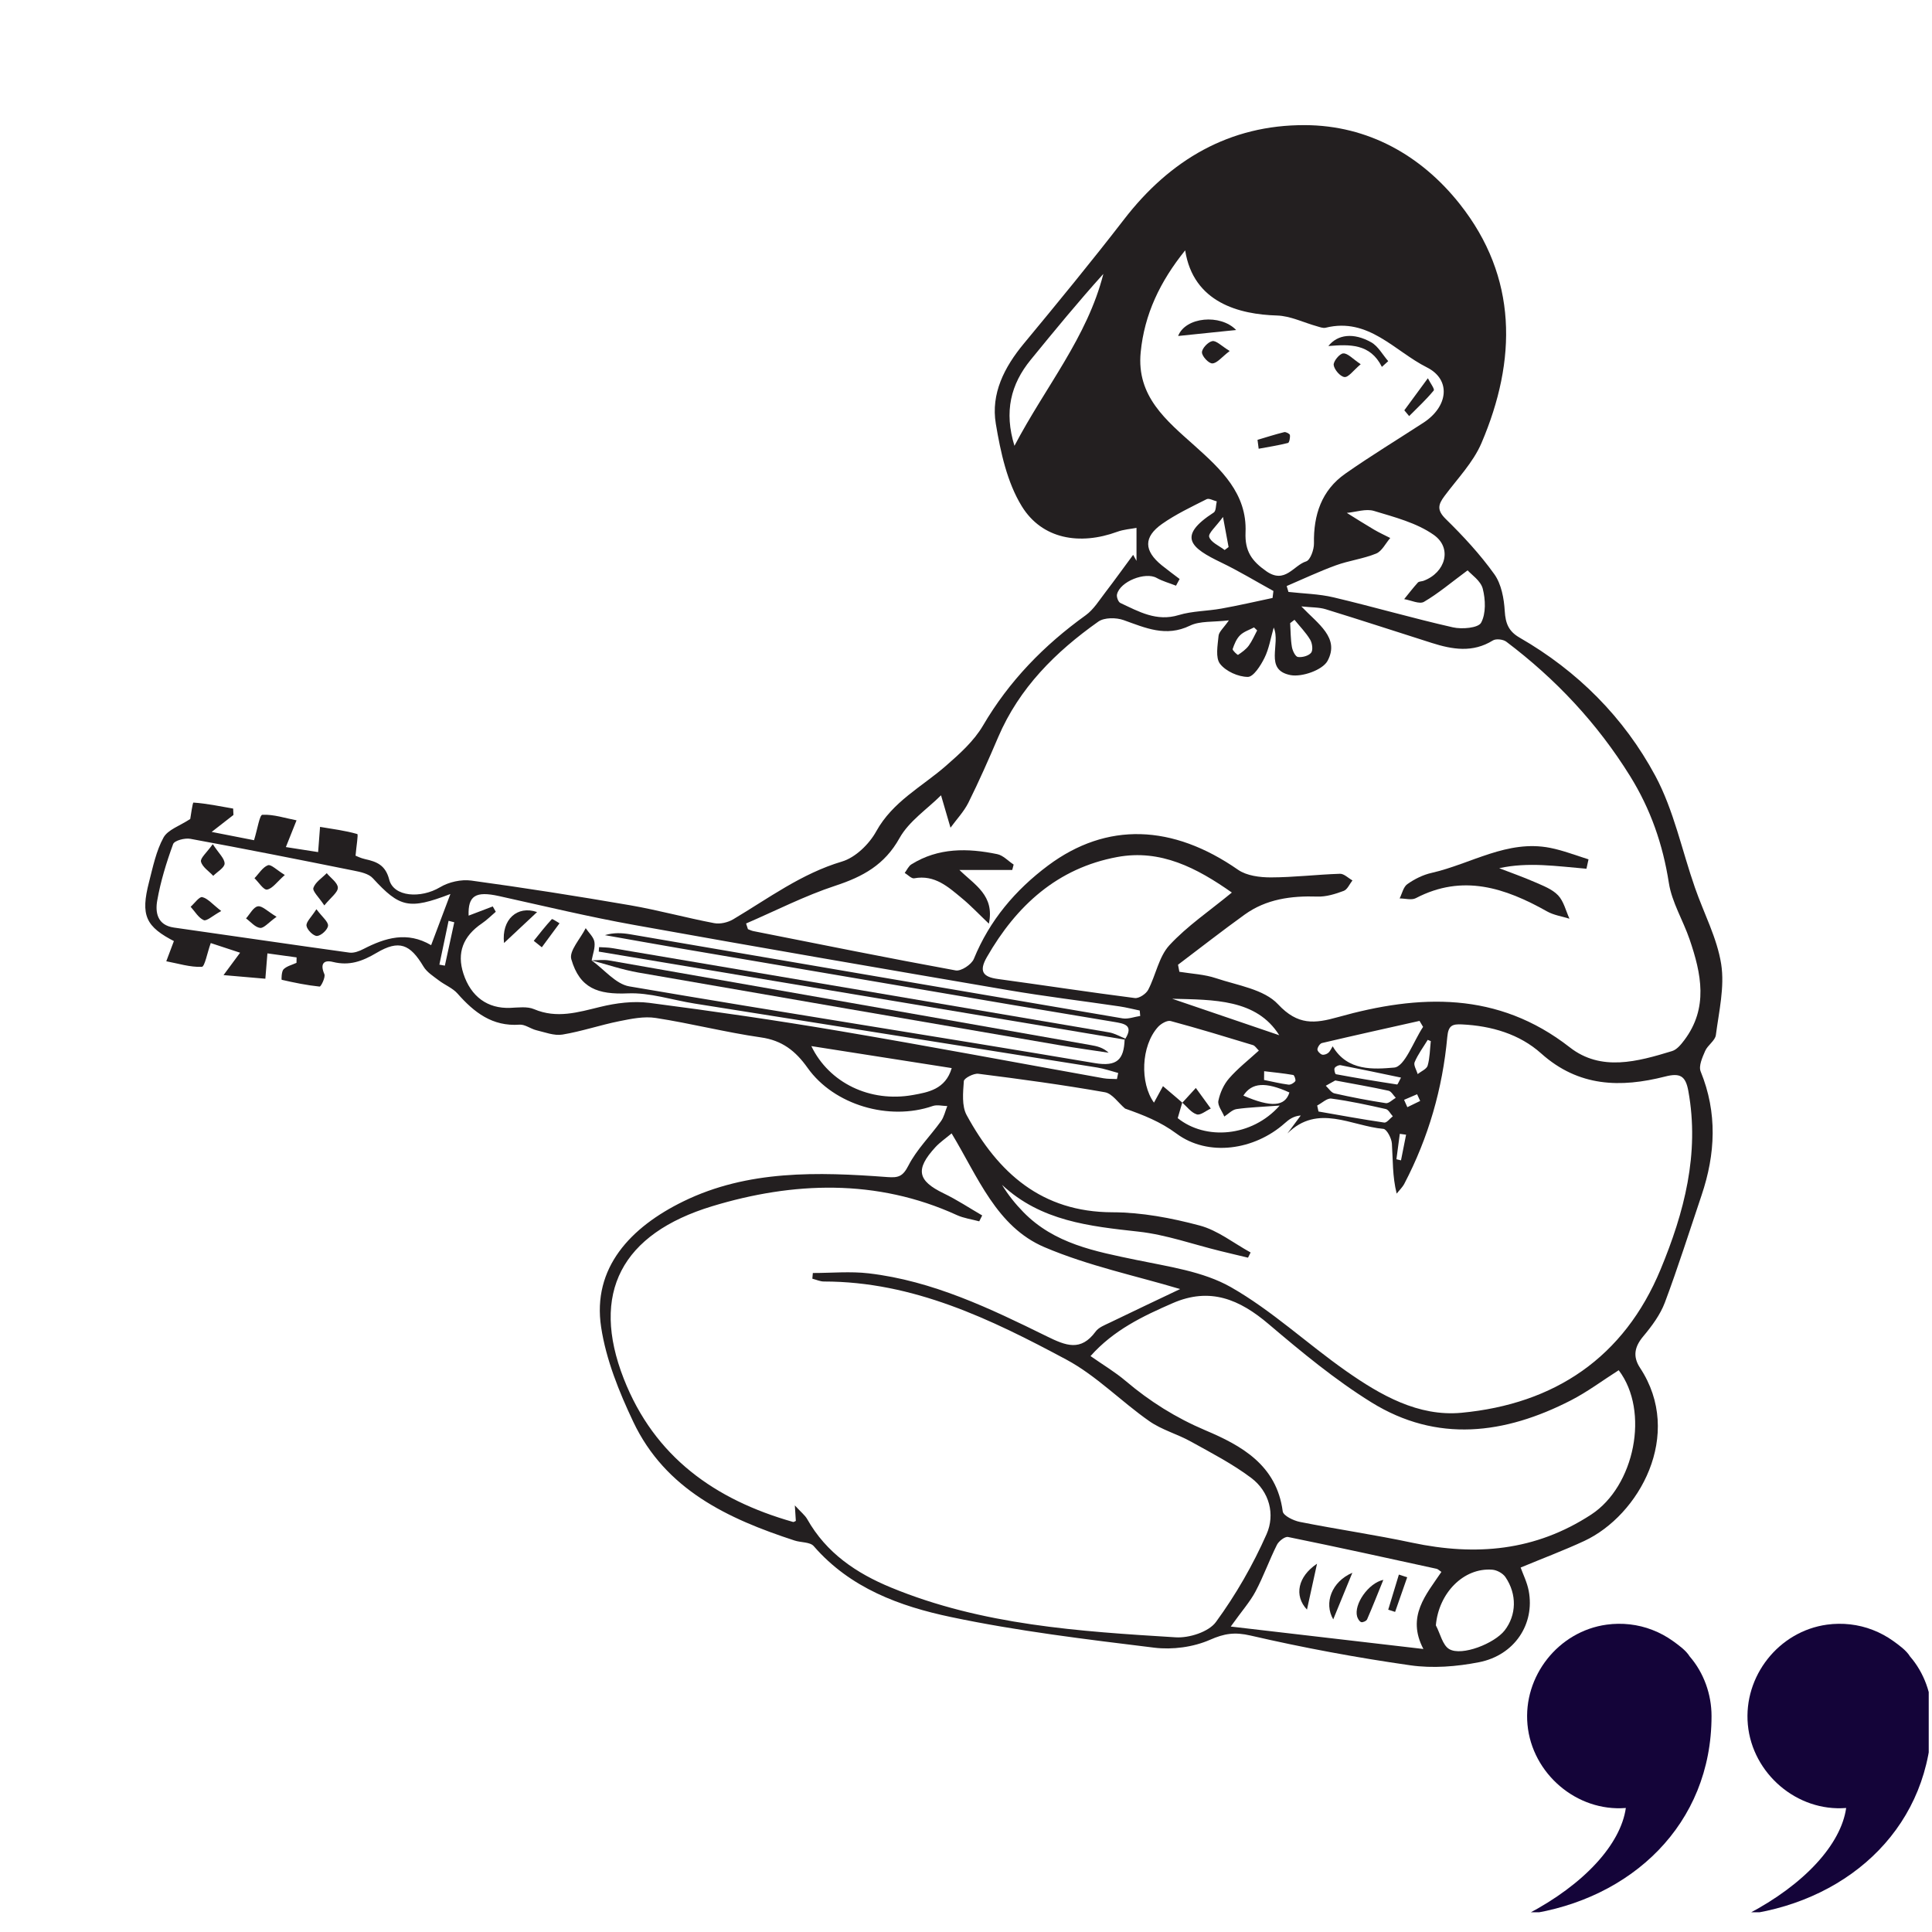 <?xml version="1.0" encoding="UTF-8"?>
<svg xmlns="http://www.w3.org/2000/svg" xmlns:xlink="http://www.w3.org/1999/xlink" width="200" zoomAndPan="magnify" viewBox="0 0 150 150" height="200" preserveAspectRatio="xMidYMid meet" version="1.0">
  <defs>
    <clipPath id="97ceda5474">
      <path d="M 118.242 126 L 133 126 L 133 148.469 L 118.242 148.469 Z M 118.242 126 " clip-rule="nonzero"></path>
    </clipPath>
    <clipPath id="c3cbb9bdf0">
      <path d="M 135 126 L 149.746 126 L 149.746 148.469 L 135 148.469 Z M 135 126 " clip-rule="nonzero"></path>
    </clipPath>
    <clipPath id="f721b3a7da">
      <path d="M 11 9.605 L 133.906 9.605 L 133.906 129.605 L 11 129.605 Z M 11 9.605 " clip-rule="nonzero"></path>
    </clipPath>
  </defs>
  <g clip-path="url(#97ceda5474)">
    <path fill="#140439" d="M 132.883 133.23 C 132.883 141.645 126.66 147.473 118.562 148.629 C 123.02 146.297 125.832 143.176 126.23 140.371 C 122.41 140.68 118.949 137.695 118.594 133.902 C 118.242 130.141 120.988 126.652 124.742 126.137 C 125.934 125.973 127.168 126.109 128.289 126.547 C 128.859 126.766 129.391 127.055 129.887 127.41 C 130.32 127.723 130.902 128.137 131.184 128.602 C 132.285 129.871 132.883 131.551 132.883 133.23 Z M 132.883 133.23 " fill-opacity="1" fill-rule="nonzero"></path>
  </g>
  <g clip-path="url(#c3cbb9bdf0)">
    <path fill="#140439" d="M 149.992 133.23 C 149.992 141.645 143.766 147.473 135.668 148.629 C 140.129 146.297 142.938 143.176 143.336 140.371 C 139.516 140.68 136.055 137.695 135.703 133.902 C 135.352 130.141 138.098 126.652 141.848 126.137 C 143.039 125.973 144.277 126.109 145.398 126.547 C 145.965 126.766 146.5 127.055 146.996 127.41 C 147.426 127.723 148.012 128.137 148.289 128.602 C 149.391 129.871 149.992 131.551 149.992 133.23 Z M 149.992 133.23 " fill-opacity="1" fill-rule="nonzero"></path>
  </g>
  <g clip-path="url(#f721b3a7da)">
    <path fill="#231f20" d="M 110.262 85.477 C 110.18 85.301 110.102 85.129 110.023 84.957 C 109.688 85.102 109.352 85.246 109.012 85.391 C 109.098 85.582 109.184 85.77 109.266 85.961 C 109.598 85.797 109.93 85.637 110.262 85.477 Z M 108.418 90.004 C 108.535 90.031 108.656 90.062 108.773 90.09 C 108.906 89.426 109.039 88.762 109.168 88.098 C 109.004 88.078 108.844 88.055 108.68 88.031 C 108.594 88.688 108.504 89.344 108.418 90.004 Z M 35.27 71.605 C 35.125 71.566 34.977 71.527 34.828 71.492 C 34.59 72.625 34.352 73.758 34.113 74.895 C 34.254 74.918 34.395 74.945 34.539 74.973 C 34.781 73.852 35.027 72.727 35.27 71.605 Z M 95.082 42.703 C 95.184 42.625 95.285 42.551 95.387 42.473 C 95.27 41.832 95.152 41.191 94.953 40.137 C 94.406 40.891 93.789 41.406 93.883 41.691 C 94.02 42.113 94.656 42.375 95.082 42.703 Z M 97.605 48.945 C 97.527 48.867 97.445 48.789 97.363 48.711 C 96.996 48.906 96.566 49.039 96.281 49.32 C 96 49.594 95.832 50.008 95.703 50.391 C 95.672 50.492 96.086 50.867 96.121 50.844 C 96.422 50.645 96.734 50.418 96.949 50.133 C 97.215 49.77 97.391 49.344 97.605 48.945 Z M 98.148 83.168 C 98.145 83.391 98.145 83.621 98.141 83.848 C 98.773 83.973 99.398 84.129 100.035 84.211 C 100.207 84.234 100.461 84.086 100.566 83.938 C 100.625 83.852 100.492 83.473 100.406 83.461 C 99.66 83.332 98.902 83.258 98.148 83.168 Z M 111.086 80.832 C 111.008 80.801 110.926 80.77 110.848 80.734 C 110.5 81.309 110.09 81.852 109.832 82.465 C 109.73 82.699 109.98 83.078 110.066 83.391 C 110.336 83.176 110.766 83.004 110.844 82.73 C 111.016 82.125 111.016 81.469 111.086 80.832 Z M 100.504 48.121 C 100.391 48.207 100.277 48.293 100.168 48.379 C 100.207 48.996 100.199 49.617 100.301 50.219 C 100.348 50.516 100.57 50.977 100.766 51.008 C 101.102 51.055 101.602 50.922 101.797 50.676 C 101.957 50.473 101.883 49.93 101.719 49.66 C 101.383 49.102 100.914 48.629 100.504 48.121 Z M 96.535 85.062 C 98.684 85.996 99.77 85.922 100.109 84.82 C 98.258 83.977 97.191 84.047 96.535 85.062 Z M 108.773 83.664 C 107.145 83.324 105.617 83 104.086 82.703 C 103.941 82.676 103.688 82.797 103.621 82.926 C 103.559 83.039 103.652 83.391 103.723 83.402 C 105.301 83.695 106.883 83.957 108.469 84.199 C 108.52 84.207 108.609 83.965 108.773 83.664 Z M 103.668 83.887 C 103.477 83.992 103.207 84.145 102.934 84.297 C 103.156 84.504 103.352 84.832 103.609 84.891 C 104.93 85.188 106.258 85.445 107.594 85.648 C 107.824 85.684 108.109 85.383 108.367 85.234 C 108.18 85.043 108.02 84.73 107.805 84.684 C 106.484 84.395 105.152 84.164 103.668 83.887 Z M 102.266 85.832 C 102.301 85.984 102.332 86.141 102.367 86.297 C 104.066 86.594 105.766 86.906 107.473 87.156 C 107.668 87.184 107.914 86.84 108.137 86.668 C 107.953 86.473 107.805 86.152 107.59 86.105 C 106.191 85.789 104.785 85.484 103.363 85.293 C 103.031 85.25 102.637 85.641 102.266 85.832 Z M 91.008 77.543 C 93.887 78.523 96.766 79.504 99.32 80.375 C 97.555 77.559 94.234 77.625 91.008 77.543 Z M 103.469 81.234 C 104.613 83.195 106.695 83.016 108.238 82.887 C 109.07 82.82 109.742 80.844 110.488 79.727 C 110.395 79.57 110.305 79.418 110.211 79.262 C 107.688 79.828 105.16 80.387 102.641 80.98 C 102.484 81.016 102.305 81.285 102.285 81.465 C 102.27 81.594 102.477 81.816 102.629 81.875 C 102.762 81.926 103 81.852 103.121 81.746 C 103.281 81.613 103.367 81.395 103.469 81.234 Z M 62.992 81.219 C 64.371 84.078 67.551 85.613 70.879 85.016 C 72.043 84.805 73.41 84.582 73.891 82.926 C 70.207 82.348 66.668 81.793 62.992 81.219 Z M 78.762 34.613 C 81.164 30.031 84.414 26.191 85.664 21.266 C 83.711 23.434 81.867 25.676 80.031 27.926 C 78.469 29.836 77.945 31.961 78.762 34.613 Z M 111.48 126.191 C 111.82 126.828 112 127.738 112.523 128.039 C 113.504 128.602 116.031 127.598 116.82 126.586 C 117.738 125.402 117.793 123.781 116.879 122.441 C 116.676 122.148 116.219 121.898 115.859 121.871 C 113.633 121.695 111.695 123.691 111.48 126.191 Z M 91.586 44.953 C 91.492 45.125 91.398 45.297 91.305 45.473 C 90.805 45.273 90.273 45.133 89.805 44.871 C 88.926 44.375 86.957 45.141 86.723 46.148 C 86.676 46.344 86.82 46.734 86.98 46.812 C 88.41 47.48 89.789 48.281 91.516 47.754 C 92.574 47.434 93.73 47.449 94.828 47.25 C 96.16 47.012 97.477 46.707 98.801 46.426 C 98.824 46.246 98.844 46.066 98.867 45.883 C 97.523 45.145 96.207 44.344 94.828 43.68 C 92.449 42.539 91.355 41.656 94.238 39.789 C 94.422 39.668 94.395 39.223 94.469 38.926 C 94.199 38.863 93.867 38.66 93.68 38.758 C 92.504 39.352 91.297 39.922 90.223 40.676 C 88.77 41.699 88.809 42.758 90.195 43.887 C 90.648 44.254 91.121 44.598 91.586 44.953 Z M 113.945 44.281 C 112.641 45.246 111.656 46.086 110.555 46.727 C 110.203 46.93 109.543 46.602 109.02 46.516 C 109.371 46.082 109.711 45.641 110.082 45.23 C 110.172 45.133 110.379 45.145 110.523 45.094 C 112.23 44.457 112.777 42.555 111.316 41.527 C 109.984 40.59 108.273 40.152 106.676 39.668 C 106.047 39.477 105.277 39.758 104.566 39.82 C 105.27 40.258 105.969 40.703 106.68 41.121 C 107.086 41.359 107.516 41.555 107.938 41.77 C 107.578 42.184 107.297 42.789 106.848 42.977 C 105.848 43.387 104.738 43.52 103.719 43.891 C 102.422 44.363 101.168 44.957 99.898 45.5 C 99.945 45.652 99.988 45.805 100.035 45.957 C 101.203 46.09 102.402 46.109 103.539 46.379 C 106.637 47.113 109.699 48.004 112.805 48.707 C 113.508 48.867 114.77 48.758 114.992 48.348 C 115.379 47.641 115.336 46.547 115.121 45.707 C 114.961 45.086 114.238 44.613 113.945 44.281 Z M 111.91 122.043 C 111.723 121.918 111.637 121.82 111.535 121.801 C 107.695 120.961 103.855 120.117 100.004 119.332 C 99.758 119.281 99.285 119.652 99.141 119.938 C 98.547 121.125 98.102 122.383 97.484 123.551 C 97.062 124.352 96.441 125.043 95.555 126.285 C 100.75 126.891 105.492 127.441 110.512 128.027 C 109.18 125.492 110.723 123.809 111.91 122.043 Z M 34.969 69.41 C 31.742 70.648 31.031 70.453 28.945 68.184 C 28.625 67.832 27.996 67.699 27.484 67.598 C 23.254 66.746 19.023 65.906 14.777 65.125 C 14.352 65.047 13.543 65.258 13.441 65.535 C 12.922 66.957 12.469 68.426 12.207 69.918 C 12.043 70.836 12.211 71.832 13.504 72.016 C 18.047 72.66 22.586 73.332 27.133 73.961 C 27.48 74.008 27.895 73.848 28.227 73.676 C 29.914 72.809 31.613 72.289 33.473 73.383 C 33.965 72.078 34.426 70.852 34.969 69.41 Z M 95.641 69.297 C 92.918 67.383 90.105 65.914 86.742 66.539 C 82.105 67.398 78.918 70.301 76.617 74.316 C 75.992 75.406 76.305 75.852 77.473 76.008 C 81.02 76.492 84.559 77.035 88.105 77.488 C 88.43 77.531 88.977 77.168 89.145 76.848 C 89.738 75.711 89.969 74.285 90.789 73.391 C 92.168 71.898 93.898 70.734 95.641 69.297 Z M 92.016 19.438 C 90.062 21.863 88.852 24.398 88.562 27.352 C 88.227 30.777 90.566 32.652 92.762 34.617 C 94.789 36.434 96.832 38.32 96.703 41.336 C 96.645 42.801 97.184 43.555 98.32 44.352 C 99.773 45.367 100.422 43.895 101.41 43.586 C 101.734 43.484 102.023 42.672 102.016 42.191 C 101.973 39.977 102.605 38.066 104.453 36.773 C 106.426 35.391 108.488 34.137 110.508 32.824 C 112.438 31.574 112.691 29.477 110.777 28.52 C 108.277 27.266 106.25 24.617 102.922 25.445 C 102.715 25.496 102.461 25.391 102.238 25.328 C 101.207 25.043 100.184 24.527 99.145 24.496 C 96.234 24.41 92.652 23.508 92.016 19.438 Z M 84.668 105.285 C 85.637 105.965 86.578 106.523 87.398 107.219 C 89.277 108.812 91.289 110.074 93.59 111.051 C 96.371 112.227 99.121 113.738 99.59 117.34 C 99.633 117.676 100.422 118.062 100.918 118.16 C 103.82 118.738 106.754 119.16 109.648 119.777 C 114.574 120.82 119.195 120.43 123.547 117.586 C 126.902 115.391 128.102 109.578 125.676 106.383 C 124.434 107.172 123.254 108.062 121.957 108.727 C 116.836 111.355 111.578 112.039 106.477 108.879 C 103.648 107.125 101.047 104.965 98.5 102.805 C 96.238 100.879 93.945 99.91 91.039 101.18 C 88.719 102.191 86.465 103.266 84.668 105.285 Z M 61.711 116.879 C 62.191 117.406 62.5 117.641 62.676 117.953 C 64.156 120.574 66.484 122.145 69.176 123.254 C 76.254 126.176 83.773 126.66 91.277 127.121 C 92.32 127.188 93.844 126.703 94.406 125.93 C 95.949 123.82 97.281 121.5 98.34 119.105 C 99.012 117.582 98.559 115.812 97.145 114.746 C 95.695 113.656 94.059 112.809 92.465 111.926 C 91.418 111.34 90.203 111.02 89.23 110.336 C 87.043 108.809 85.125 106.812 82.805 105.566 C 76.918 102.41 70.895 99.496 63.969 99.496 C 63.668 99.496 63.371 99.352 63.07 99.277 C 63.082 99.129 63.098 98.984 63.109 98.836 C 64.559 98.836 66.023 98.695 67.453 98.863 C 72.414 99.445 76.867 101.586 81.277 103.754 C 82.758 104.48 83.91 104.953 85.066 103.379 C 85.301 103.059 85.762 102.883 86.145 102.699 C 88.051 101.777 89.965 100.871 91.625 100.082 C 88.23 99.062 84.512 98.289 81.086 96.828 C 77.375 95.246 75.93 91.383 73.883 87.996 C 73.422 88.383 72.977 88.684 72.621 89.07 C 71.043 90.793 71.234 91.672 73.266 92.652 C 74.297 93.148 75.262 93.789 76.258 94.367 C 76.18 94.52 76.102 94.668 76.027 94.824 C 75.445 94.664 74.832 94.586 74.293 94.34 C 68.055 91.488 61.547 91.754 55.301 93.648 C 48.258 95.785 45.824 100.395 48.43 107.047 C 50.812 113.129 55.531 116.449 61.574 118.164 C 61.633 118.18 61.715 118.113 61.789 118.082 C 61.77 117.805 61.754 117.527 61.711 116.879 Z M 57.926 71.699 C 57.973 71.848 58.02 71.992 58.07 72.141 C 58.211 72.191 58.352 72.266 58.5 72.293 C 63.73 73.328 68.957 74.387 74.203 75.344 C 74.621 75.418 75.43 74.883 75.609 74.449 C 76.832 71.453 78.836 69.094 81.371 67.199 C 85.934 63.797 91.043 63.996 96.125 67.531 C 96.797 67.996 97.812 68.121 98.668 68.121 C 100.457 68.117 102.242 67.898 104.031 67.84 C 104.348 67.828 104.68 68.176 105.004 68.355 C 104.781 68.637 104.613 69.062 104.324 69.168 C 103.676 69.41 102.965 69.633 102.289 69.609 C 100.254 69.543 98.312 69.797 96.625 71.016 C 94.879 72.273 93.18 73.605 91.461 74.902 C 91.496 75.082 91.531 75.266 91.566 75.449 C 92.52 75.605 93.512 75.645 94.414 75.949 C 96.082 76.508 98.141 76.805 99.227 77.973 C 100.766 79.621 102.066 79.477 103.879 78.969 C 110.184 77.199 116.281 76.945 121.879 81.316 C 124.309 83.215 127.145 82.422 129.82 81.605 C 130.188 81.496 130.512 81.098 130.762 80.766 C 132.656 78.258 132.09 75.59 131.18 72.934 C 130.676 71.457 129.805 70.059 129.57 68.551 C 129.102 65.555 128.156 62.828 126.559 60.254 C 124.008 56.148 120.781 52.715 116.953 49.824 C 116.707 49.637 116.148 49.57 115.902 49.727 C 114.34 50.695 112.762 50.426 111.164 49.918 C 108.418 49.047 105.68 48.148 102.926 47.301 C 102.41 47.141 101.84 47.168 101.035 47.082 C 102.348 48.457 104.027 49.52 103.074 51.305 C 102.691 52.02 101.086 52.586 100.191 52.414 C 98.113 52.008 99.457 49.992 98.891 48.723 C 98.652 49.547 98.527 50.371 98.172 51.082 C 97.879 51.676 97.316 52.559 96.879 52.555 C 96.137 52.551 95.172 52.121 94.723 51.539 C 94.355 51.062 94.539 50.102 94.609 49.363 C 94.641 49.047 95 48.758 95.41 48.164 C 94.188 48.312 93.168 48.195 92.383 48.578 C 90.516 49.48 88.934 48.75 87.238 48.145 C 86.656 47.938 85.738 47.934 85.273 48.262 C 81.961 50.605 79.133 53.406 77.496 57.238 C 76.766 58.949 76.012 60.656 75.184 62.324 C 74.832 63.023 74.266 63.617 73.797 64.262 C 73.57 63.492 73.348 62.727 73.062 61.746 C 71.992 62.816 70.578 63.75 69.84 65.066 C 68.68 67.152 66.988 68.066 64.859 68.766 C 62.484 69.547 60.23 70.707 57.926 71.699 Z M 87.352 86.07 C 86.828 85.633 86.359 84.902 85.781 84.801 C 82.523 84.227 79.242 83.781 75.957 83.367 C 75.594 83.32 74.848 83.711 74.832 83.938 C 74.77 84.816 74.66 85.863 75.051 86.578 C 77.492 91.055 80.863 94.109 86.371 94.121 C 88.633 94.125 90.941 94.562 93.137 95.148 C 94.543 95.52 95.785 96.523 97.098 97.242 C 97.031 97.375 96.965 97.508 96.895 97.645 C 96.184 97.473 95.469 97.309 94.762 97.133 C 92.645 96.617 90.551 95.863 88.402 95.625 C 84.586 95.203 80.824 94.812 77.797 91.992 C 78.281 92.789 78.836 93.473 79.445 94.098 C 81.852 96.57 85.027 97.156 88.219 97.82 C 90.715 98.34 93.402 98.707 95.559 99.93 C 98.742 101.742 101.484 104.324 104.508 106.445 C 107.184 108.32 110.113 110 113.465 109.688 C 120.691 109.008 126.094 105.402 128.93 98.551 C 130.754 94.152 131.969 89.582 131.082 84.703 C 130.867 83.516 130.43 83.289 129.281 83.582 C 125.828 84.461 122.566 84.395 119.656 81.789 C 117.977 80.285 115.797 79.645 113.504 79.535 C 112.758 79.5 112.449 79.613 112.367 80.508 C 112 84.516 110.902 88.332 109.031 91.906 C 108.883 92.188 108.637 92.418 108.438 92.672 C 108.098 91.316 108.152 90.047 108.066 88.785 C 108.039 88.375 107.668 87.668 107.406 87.645 C 104.914 87.426 102.316 85.664 99.953 88.004 C 100.297 87.539 100.645 87.07 100.992 86.605 C 100.414 86.652 100.066 86.922 99.742 87.211 C 97.391 89.301 93.801 89.832 91.348 88.016 C 90.078 87.074 88.754 86.566 87.352 86.07 Z M 45.938 74.562 L 45.941 74.57 C 46.91 75.266 47.805 76.402 48.859 76.582 C 60.895 78.637 72.961 80.504 84.996 82.539 C 86.75 82.836 87.258 82.242 87.316 80.715 L 87.375 80.641 C 88.039 79.574 87.242 79.469 86.52 79.344 C 83.871 78.895 81.219 78.465 78.57 78.016 C 69.965 76.555 61.363 75.09 52.762 73.625 C 50.828 73.293 48.898 72.945 46.965 72.605 C 47.641 72.398 48.285 72.43 48.914 72.535 C 61.664 74.715 74.41 76.902 87.16 79.066 C 87.594 79.137 88.07 78.945 88.527 78.879 C 88.516 78.738 88.504 78.598 88.488 78.457 C 87.969 78.352 87.453 78.215 86.926 78.137 C 84.039 77.711 81.137 77.363 78.258 76.871 C 68.582 75.219 58.91 73.555 49.25 71.816 C 45.727 71.184 42.238 70.344 38.738 69.57 C 36.918 69.168 36.328 69.543 36.383 71.09 C 36.992 70.859 37.625 70.617 38.258 70.375 C 38.336 70.512 38.414 70.648 38.492 70.789 C 38.137 71.09 37.805 71.43 37.418 71.691 C 35.949 72.688 35.457 73.98 35.977 75.586 C 36.559 77.387 37.863 78.324 39.621 78.25 C 40.238 78.227 40.93 78.125 41.465 78.352 C 43.234 79.102 44.875 78.594 46.598 78.176 C 47.824 77.875 49.172 77.703 50.414 77.863 C 55.355 78.504 60.289 79.219 65.203 80.051 C 72.035 81.207 78.848 82.492 85.668 83.715 C 86.012 83.777 86.371 83.758 86.719 83.777 C 86.75 83.617 86.781 83.461 86.816 83.305 C 86.273 83.16 85.742 82.973 85.195 82.883 C 74.77 81.223 64.344 79.57 53.914 77.914 C 52.188 77.641 50.449 77.051 48.738 77.125 C 46.426 77.223 45.008 76.738 44.355 74.469 C 44.172 73.828 45.07 72.875 45.473 72.062 C 45.711 72.418 46.09 72.75 46.152 73.133 C 46.223 73.586 46.02 74.086 45.938 74.562 Z M 91.797 85.613 L 91.789 85.605 C 91.672 86.008 91.555 86.41 91.438 86.812 C 93.582 88.539 97.18 88.293 99.355 85.836 C 97.969 85.941 96.977 85.969 96.004 86.109 C 95.664 86.16 95.367 86.488 95.055 86.688 C 94.887 86.277 94.523 85.832 94.594 85.469 C 94.719 84.855 95.012 84.199 95.422 83.73 C 96.098 82.953 96.926 82.309 97.738 81.566 C 97.551 81.387 97.438 81.188 97.277 81.141 C 95.156 80.496 93.031 79.848 90.891 79.273 C 90.617 79.199 90.137 79.48 89.906 79.734 C 88.578 81.211 88.496 84.086 89.594 85.609 C 89.809 85.215 90.051 84.77 90.293 84.328 C 90.648 84.629 91 84.93 91.355 85.23 C 91.504 85.359 91.648 85.488 91.797 85.613 Z M 23.027 74.332 C 22.203 74.219 21.371 74.102 20.762 74.02 C 20.703 74.77 20.652 75.379 20.602 75.988 C 19.602 75.902 18.605 75.816 17.355 75.707 C 17.996 74.84 18.316 74.406 18.641 73.969 C 17.785 73.688 16.934 73.406 16.363 73.219 C 16.086 73.988 15.898 75.055 15.668 75.066 C 14.758 75.102 13.832 74.805 12.91 74.633 C 13.082 74.176 13.254 73.715 13.578 72.859 C 13.648 73.266 13.656 73.145 13.617 73.125 C 11.301 71.949 10.898 71.086 11.574 68.469 C 11.875 67.297 12.125 66.066 12.695 65.027 C 13.035 64.414 13.953 64.125 14.77 63.586 C 14.809 63.383 14.949 62.309 15.02 62.312 C 16.051 62.383 17.074 62.598 18.102 62.777 C 18.109 62.941 18.117 63.105 18.125 63.273 C 17.695 63.609 17.262 63.945 16.434 64.59 C 17.863 64.871 18.926 65.078 19.723 65.234 C 19.988 64.387 20.152 63.27 20.371 63.258 C 21.246 63.219 22.141 63.52 23.023 63.691 C 22.777 64.312 22.527 64.934 22.195 65.766 C 23.008 65.895 23.941 66.039 24.699 66.156 C 24.758 65.398 24.805 64.797 24.848 64.199 C 25.82 64.363 26.797 64.484 27.738 64.754 C 27.828 64.777 27.668 65.684 27.605 66.434 C 27.68 66.461 28.004 66.629 28.348 66.703 C 29.258 66.902 29.93 67.168 30.219 68.293 C 30.566 69.641 32.668 69.777 34.168 68.883 C 34.844 68.477 35.809 68.262 36.586 68.367 C 40.711 68.93 44.824 69.578 48.93 70.285 C 51.113 70.664 53.266 71.258 55.445 71.672 C 55.91 71.762 56.512 71.621 56.926 71.375 C 59.664 69.746 62.223 67.828 65.367 66.891 C 66.41 66.582 67.48 65.543 68.027 64.551 C 69.312 62.227 71.566 61.094 73.43 59.469 C 74.496 58.539 75.613 57.539 76.316 56.34 C 78.352 52.863 81.062 50.09 84.301 47.762 C 84.914 47.316 85.348 46.602 85.824 45.984 C 86.559 45.027 87.258 44.047 87.977 43.078 C 88.062 43.234 88.152 43.391 88.238 43.547 C 88.238 42.754 88.238 41.957 88.238 40.984 C 87.816 41.066 87.246 41.102 86.738 41.289 C 83.832 42.352 80.906 41.863 79.332 39.305 C 78.191 37.453 77.684 35.105 77.316 32.906 C 76.922 30.566 77.973 28.508 79.484 26.684 C 82.117 23.504 84.742 20.309 87.266 17.039 C 90.84 12.402 95.469 9.691 101.312 9.715 C 106.219 9.73 110.359 12.078 113.336 15.84 C 117.84 21.531 117.777 27.953 115.02 34.402 C 114.375 35.91 113.148 37.172 112.148 38.516 C 111.664 39.168 111.543 39.594 112.234 40.281 C 113.598 41.617 114.914 43.035 116.023 44.586 C 116.566 45.348 116.77 46.465 116.828 47.438 C 116.887 48.402 117.125 49.016 117.992 49.512 C 122.484 52.098 126.082 55.703 128.516 60.23 C 129.953 62.906 130.582 66.02 131.598 68.926 C 132.285 70.906 133.312 72.824 133.633 74.855 C 133.91 76.629 133.457 78.535 133.219 80.363 C 133.16 80.801 132.582 81.145 132.387 81.598 C 132.172 82.094 131.867 82.77 132.039 83.188 C 133.348 86.398 133.191 89.59 132.109 92.801 C 131.172 95.578 130.289 98.379 129.262 101.121 C 128.902 102.078 128.246 102.961 127.578 103.758 C 126.898 104.57 126.758 105.324 127.332 106.199 C 130.754 111.387 127.262 117.656 123 119.641 C 121.418 120.375 119.781 120.988 118.062 121.703 C 118.25 122.227 118.562 122.848 118.688 123.508 C 119.18 126.082 117.598 128.512 114.828 129.055 C 113.094 129.395 111.23 129.543 109.492 129.293 C 105.332 128.699 101.188 127.93 97.094 126.984 C 95.867 126.699 95.062 126.82 93.938 127.316 C 92.645 127.883 91.031 128.098 89.621 127.926 C 84.332 127.277 79.023 126.641 73.816 125.543 C 69.863 124.711 66.008 123.305 63.18 120.043 C 62.895 119.711 62.188 119.77 61.688 119.605 C 56.504 117.914 51.664 115.652 49.164 110.383 C 48.062 108.055 47.055 105.562 46.672 103.043 C 45.969 98.43 48.965 95.273 53.059 93.273 C 58.059 90.828 63.496 90.984 68.891 91.387 C 69.754 91.453 70.098 91.34 70.531 90.492 C 71.172 89.242 72.227 88.207 73.059 87.047 C 73.297 86.715 73.387 86.27 73.547 85.875 C 73.168 85.867 72.75 85.754 72.414 85.871 C 69.039 87.043 64.754 85.805 62.699 82.906 C 61.77 81.598 60.73 80.777 59.078 80.543 C 56.344 80.152 53.652 79.457 50.918 79.035 C 50.008 78.891 49.012 79.098 48.082 79.285 C 46.602 79.582 45.156 80.078 43.668 80.324 C 43.027 80.43 42.312 80.145 41.645 79.988 C 41.199 79.879 40.758 79.523 40.336 79.555 C 38.23 79.707 36.816 78.609 35.523 77.141 C 35.141 76.707 34.535 76.477 34.062 76.113 C 33.637 75.789 33.137 75.477 32.875 75.035 C 31.844 73.309 30.992 72.938 29.23 73.984 C 28.121 74.641 27.121 75 25.844 74.684 C 25.129 74.504 24.836 74.836 25.184 75.633 C 25.285 75.871 24.918 76.609 24.816 76.598 C 23.824 76.496 22.84 76.293 21.867 76.07 C 21.848 76.066 21.848 75.422 22.016 75.254 C 22.27 75.004 22.68 74.914 23.02 74.754 C 23.023 74.613 23.027 74.473 23.027 74.332 " fill-opacity="1" fill-rule="nonzero"></path>
  </g>
  <path fill="#231f20" d="M 123.172 67.449 C 122.035 67.352 120.902 67.219 119.762 67.168 C 118.648 67.121 117.531 67.156 116.398 67.406 C 117.32 67.762 118.254 68.09 119.156 68.484 C 119.793 68.766 120.508 69.027 120.969 69.512 C 121.41 69.977 121.57 70.711 121.852 71.328 C 121.27 71.145 120.633 71.055 120.113 70.762 C 116.855 68.93 113.559 67.832 109.922 69.734 C 109.59 69.906 109.09 69.754 108.668 69.754 C 108.859 69.371 108.961 68.852 109.27 68.641 C 109.828 68.246 110.488 67.918 111.152 67.77 C 114.211 67.074 117.031 65.172 120.355 65.828 C 121.367 66.027 122.34 66.414 123.332 66.719 C 123.277 66.961 123.223 67.207 123.172 67.449 " fill-opacity="1" fill-rule="nonzero"></path>
  <path fill="#231f20" d="M 76.777 71.715 C 75.961 70.938 75.367 70.305 74.703 69.758 C 73.629 68.867 72.578 67.895 70.98 68.191 C 70.766 68.23 70.488 67.922 70.242 67.773 C 70.414 67.547 70.539 67.242 70.766 67.105 C 72.855 65.805 75.129 65.84 77.426 66.316 C 77.887 66.41 78.273 66.848 78.699 67.125 C 78.664 67.266 78.625 67.406 78.59 67.543 C 77.301 67.543 76.012 67.543 74.488 67.543 C 75.699 68.727 77.234 69.523 76.777 71.715 " fill-opacity="1" fill-rule="nonzero"></path>
  <path fill="#231f20" d="M 91.469 26.086 C 92.039 24.602 94.754 24.355 95.973 25.621 C 94.555 25.766 93.027 25.926 91.469 26.086 " fill-opacity="1" fill-rule="nonzero"></path>
  <path fill="#231f20" d="M 107.289 28.484 C 106.387 26.672 104.793 26.727 103.133 26.867 C 103.855 25.961 105.082 25.805 106.457 26.574 C 107 26.879 107.344 27.539 107.781 28.039 C 107.617 28.188 107.453 28.336 107.289 28.484 " fill-opacity="1" fill-rule="nonzero"></path>
  <path fill="#231f20" d="M 105.645 28.277 C 105.059 28.773 104.695 29.305 104.387 29.273 C 104.062 29.242 103.594 28.703 103.547 28.34 C 103.512 28.055 104.008 27.453 104.289 27.438 C 104.641 27.418 105.016 27.859 105.645 28.277 " fill-opacity="1" fill-rule="nonzero"></path>
  <path fill="#231f20" d="M 95.473 27.25 C 94.844 27.734 94.496 28.199 94.129 28.215 C 93.852 28.23 93.324 27.668 93.32 27.359 C 93.316 27.051 93.797 26.543 94.125 26.484 C 94.434 26.43 94.82 26.855 95.473 27.25 " fill-opacity="1" fill-rule="nonzero"></path>
  <path fill="#231f20" d="M 109.031 31.855 C 109.59 31.094 110.148 30.336 110.859 29.367 C 111.039 29.727 111.402 30.207 111.316 30.316 C 110.734 31.023 110.055 31.652 109.406 32.305 C 109.281 32.156 109.156 32.004 109.031 31.855 " fill-opacity="1" fill-rule="nonzero"></path>
  <path fill="#231f20" d="M 97.633 34.148 C 98.324 33.945 99.008 33.723 99.707 33.551 C 99.836 33.52 100.137 33.68 100.148 33.777 C 100.176 33.98 100.102 34.363 100 34.391 C 99.25 34.582 98.484 34.699 97.723 34.84 C 97.695 34.609 97.664 34.379 97.633 34.148 " fill-opacity="1" fill-rule="nonzero"></path>
  <path fill="#231f20" d="M 87.316 80.715 C 73.707 78.438 60.098 76.16 46.488 73.883 C 46.496 73.77 46.504 73.652 46.512 73.535 C 46.855 73.559 47.203 73.555 47.539 73.613 C 60.395 75.785 73.254 77.961 86.105 80.152 C 86.543 80.227 86.953 80.473 87.375 80.641 C 87.375 80.641 87.316 80.715 87.316 80.715 " fill-opacity="1" fill-rule="nonzero"></path>
  <path fill="#231f20" d="M 45.938 74.562 C 46.391 74.562 46.852 74.492 47.293 74.57 C 59.758 76.75 72.223 78.945 84.688 81.141 C 85.168 81.223 85.648 81.332 86.074 81.734 C 84.801 81.539 83.527 81.367 82.258 81.148 C 71.355 79.277 60.453 77.406 49.555 75.508 C 48.332 75.293 47.145 74.887 45.941 74.57 L 45.938 74.562 " fill-opacity="1" fill-rule="nonzero"></path>
  <path fill="#231f20" d="M 39.133 73.215 C 38.926 71.391 40.16 70.277 41.699 70.812 C 40.859 71.598 40.066 72.34 39.133 73.215 " fill-opacity="1" fill-rule="nonzero"></path>
  <path fill="#231f20" d="M 41.441 73.047 C 41.898 72.477 42.348 71.898 42.844 71.363 C 42.883 71.32 43.238 71.57 43.441 71.684 C 42.984 72.305 42.523 72.926 42.066 73.547 C 41.855 73.379 41.648 73.211 41.441 73.047 " fill-opacity="1" fill-rule="nonzero"></path>
  <path fill="#231f20" d="M 25.18 70.297 C 24.754 69.652 24.246 69.191 24.332 68.934 C 24.484 68.488 25 68.168 25.367 67.793 C 25.676 68.168 26.223 68.539 26.23 68.918 C 26.238 69.285 25.691 69.668 25.18 70.297 " fill-opacity="1" fill-rule="nonzero"></path>
  <path fill="#231f20" d="M 22.113 67.934 C 21.492 68.48 21.148 69 20.734 69.066 C 20.465 69.113 20.086 68.5 19.758 68.184 C 20.102 67.828 20.391 67.332 20.805 67.176 C 21.043 67.09 21.488 67.551 22.113 67.934 " fill-opacity="1" fill-rule="nonzero"></path>
  <path fill="#231f20" d="M 16.52 65.539 C 16.98 66.25 17.441 66.652 17.438 67.047 C 17.434 67.367 16.871 67.684 16.555 68 C 16.219 67.637 15.711 67.32 15.605 66.898 C 15.539 66.621 16.051 66.199 16.52 65.539 " fill-opacity="1" fill-rule="nonzero"></path>
  <path fill="#231f20" d="M 17.176 70.73 C 16.496 71.105 16.043 71.539 15.816 71.438 C 15.406 71.258 15.133 70.766 14.801 70.402 C 15.105 70.133 15.473 69.602 15.703 69.652 C 16.133 69.754 16.484 70.195 17.176 70.73 " fill-opacity="1" fill-rule="nonzero"></path>
  <path fill="#231f20" d="M 21.473 71.18 C 20.84 71.629 20.488 72.078 20.195 72.043 C 19.805 71.996 19.461 71.566 19.102 71.305 C 19.402 70.969 19.672 70.426 20.02 70.367 C 20.352 70.309 20.77 70.758 21.473 71.18 " fill-opacity="1" fill-rule="nonzero"></path>
  <path fill="#231f20" d="M 24.566 70.59 C 25.031 71.211 25.492 71.562 25.469 71.871 C 25.441 72.18 24.934 72.648 24.617 72.668 C 24.34 72.684 23.844 72.195 23.797 71.879 C 23.754 71.578 24.172 71.211 24.566 70.59 " fill-opacity="1" fill-rule="nonzero"></path>
  <path fill="#231f20" d="M 107.402 122.66 C 106.973 123.715 106.574 124.73 106.141 125.727 C 106.086 125.852 105.805 125.98 105.684 125.941 C 105.543 125.895 105.418 125.676 105.367 125.508 C 105.098 124.562 106.246 122.902 107.402 122.66 " fill-opacity="1" fill-rule="nonzero"></path>
  <path fill="#231f20" d="M 101.473 124.969 C 100.449 123.883 100.773 122.395 102.254 121.406 C 101.984 122.637 101.746 123.727 101.473 124.969 " fill-opacity="1" fill-rule="nonzero"></path>
  <path fill="#231f20" d="M 103.512 125.727 C 102.773 124.461 103.387 122.801 104.996 122.109 C 104.473 123.379 103.992 124.559 103.512 125.727 " fill-opacity="1" fill-rule="nonzero"></path>
  <path fill="#231f20" d="M 109.254 122.461 C 108.941 123.355 108.629 124.254 108.316 125.148 C 108.141 125.09 107.961 125.035 107.781 124.977 C 108.059 124.066 108.332 123.16 108.609 122.25 C 108.824 122.32 109.039 122.391 109.254 122.461 " fill-opacity="1" fill-rule="nonzero"></path>
  <path fill="#231f20" d="M 91.797 85.613 C 92.145 85.234 92.492 84.852 92.844 84.469 C 93.23 85.004 93.617 85.535 94.004 86.066 C 93.637 86.234 93.207 86.609 92.918 86.52 C 92.488 86.387 92.16 85.93 91.789 85.605 C 91.789 85.605 91.797 85.613 91.797 85.613 " fill-opacity="1" fill-rule="nonzero"></path>
</svg>

